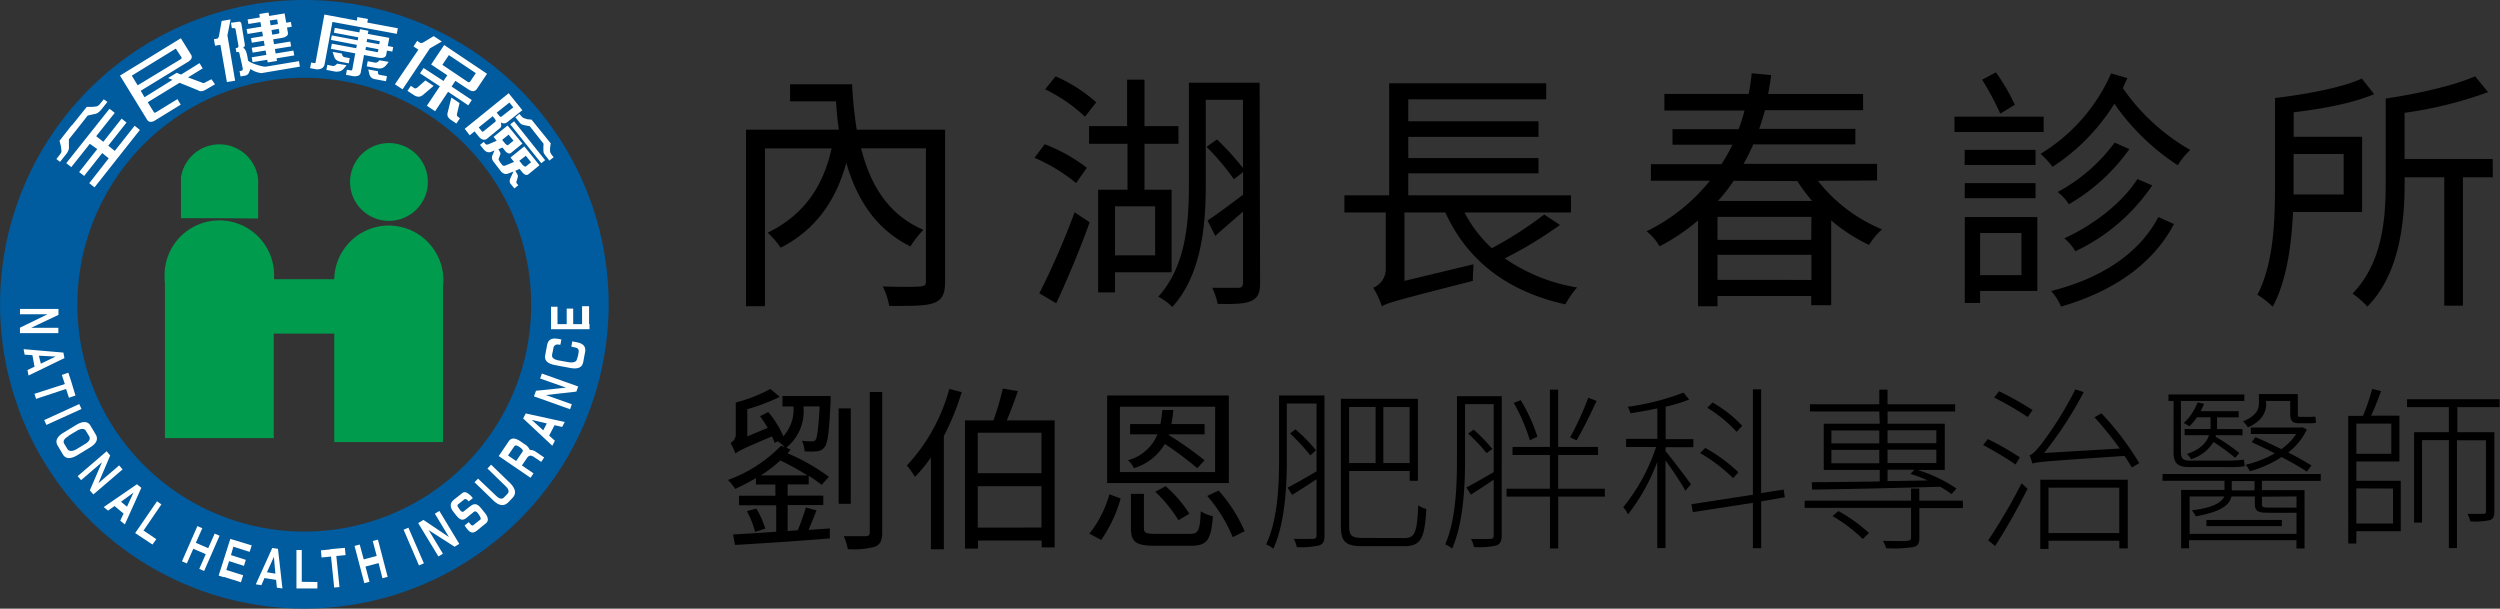 <svg xmlns="http://www.w3.org/2000/svg" viewBox="0 0 385.65 93.89"><rect x="0" y="0" width="385.65" height="93.89" fill="#333333" stroke="none"/><title>logo</title><g id="圖層_6" data-name="圖層 6"><path d="M145.79,43.41c0,1.85-.39,2.8-1.69,3.31s-3.58.47-6.93.47a10.4,10.4,0,0,0-1-3c2.56.08,5,.08,5.79,0s.87-.24.87-.87V22.88h-10c1.5,6,4.45,10.36,9.61,12.57a16.26,16.26,0,0,0-2,2.56c-5.16-2.56-8.19-7-9.89-12.88-1.65,6-4.88,10.4-10.12,13.08a13.69,13.69,0,0,0-2-2.32c5.28-2.56,8.51-6.82,9.85-13H118V47.23h-2.92V20H129.4c-.2-1.38-.35-2.84-.43-4.37h-7.09V13h9.57a61.33,61.33,0,0,0,.71,7h13.63Z"/><path d="M166,28.24a26.67,26.67,0,0,0-6.42-3.9l1.58-2.09a25.78,25.78,0,0,1,6.5,3.63Zm-5.67,17a119.69,119.69,0,0,0,5.44-12.49l2.32,1.54c-1.46,4.1-3.47,8.9-5.16,12.49ZM167.37,18a24.32,24.32,0,0,0-6.15-4.22l1.62-2a23.44,23.44,0,0,1,6.26,4ZM172,42v3.11h-2.6V29.27h4.53V22.18H168V19.46h5.87V12.29h2.68v7.17h5.24v2.72h-5.24v7.09h4.18V42Zm0-10.17v7.56h6.19V31.83Zm22.38,11.9c0,1.46-.36,2.21-1.34,2.68s-2.52.51-5.2.47A10.94,10.94,0,0,0,187,44.4c1.85,0,3.51,0,4,0s.75-.2.75-.75v-11c-1.46,1.26-2.92,2.52-4.29,3.74l-1.18-2.36c1.38-.95,3.39-2.4,5.48-4V26.55l-1.42,1.1a37.31,37.31,0,0,0-4.22-5l1.62-1.14a43.93,43.93,0,0,1,4,4.41V15.4H186V28.64c0,6-.63,13.75-5.16,18.71a8.76,8.76,0,0,0-2.17-1.58c4.29-4.69,4.73-11.54,4.73-17.14V12.76h10.91Z"/><path d="M240.64,34.7a63.49,63.49,0,0,1-8.51,5.16,27.44,27.44,0,0,0,11.15,4.49,14.66,14.66,0,0,0-1.81,2.6c-9-2-15.13-6.78-18.52-14.18h-6.3V43.33l10.64-2.56c0,.75-.12,1.93-.08,2.56-11,2.8-13,3.35-13.87,3.82l-.16.12a14.42,14.42,0,0,0-1.34-2.88,3.13,3.13,0,0,0,1.93-2.8V32.77h-6.38V30.13h6.9V12.84h24.23v2.48H217.24v3.39h20.09v2.4H217.24v3.27h20.09v2.36H217.24v3.39h25.1v2.64H225.91a20,20,0,0,0,4.22,5.52,58.41,58.41,0,0,0,8.08-5.2Z"/><path d="M280.43,27.89a24.32,24.32,0,0,0,9.89,7.49,10.73,10.73,0,0,0-2,2.4A26.24,26.24,0,0,1,282.48,34V47.08H279.4V45.66H264.94v1.58h-3V34A31.41,31.41,0,0,1,256,38a7.59,7.59,0,0,0-2-2.32,28.65,28.65,0,0,0,9.77-7.8h-9.1V25.33h10.88a25.59,25.59,0,0,0,1.69-3H258v-2.4h10.2a26.91,26.91,0,0,0,.91-2.88H256.75V14.49h13a31,31,0,0,0,.47-3.19l3,.28c-.12.95-.28,1.93-.47,2.92H287.4V17H272.27c-.28.95-.55,1.93-.91,2.88h14.85v2.4H270.46a31.13,31.13,0,0,1-1.5,3h20.6v2.56Zm-1,5.56H264.94V37H279.4Zm0,9.73V39.31H264.94v3.86Zm-12-15.29A24.93,24.93,0,0,1,265,31h14.54a26.9,26.9,0,0,1-2.29-3.07Z"/><path d="M315.25,20.36H301.5V18h13.75ZM314,25.45H303.07V23.12H314Zm-10.91,2.8H314v2.32H303.07Zm11.19,16.63h-8.83v1.85h-2.36V33.48h11.19Zm-8.83-8.94v6.5h6.38v-6.5Zm3.11-18.4a40.57,40.57,0,0,0-2.8-5.24l2.13-1.14a31.4,31.4,0,0,1,2.92,5Zm19.62-5.48c-.24.47-.47,1-.71,1.54a31.89,31.89,0,0,0,10.4,9.53,11.25,11.25,0,0,0-1.93,2.36A35.49,35.49,0,0,1,326.16,16a31.22,31.22,0,0,1-9.53,9.73,15.23,15.23,0,0,0-1.85-2,27.41,27.41,0,0,0,10.88-12.41Zm7.17,22.5c-3.27,6.26-9.5,10.44-17.41,12.73a8.29,8.29,0,0,0-1.54-2.4C324,43,330,39.16,332.94,33.48ZM328.48,23a29.61,29.61,0,0,1-9.34,8.51,7.15,7.15,0,0,0-1.73-1.89A26.39,26.39,0,0,0,326.2,22ZM332,28.6a29.44,29.44,0,0,1-11.86,10.16,7.93,7.93,0,0,0-1.69-2c4.41-2,8.87-5.4,11.27-9.14Z"/><path d="M353.73,32.7c-.24,4.89-.95,10.6-3.15,14.62a12,12,0,0,0-2.36-1.85c2.52-4.77,2.72-11.54,2.72-16.63V15.12c4.65-.55,10.32-1.58,13.4-3l1.89,2.4c-3.19,1.38-8,2.28-12.41,2.8v3.78h10.56V32.7Zm.08-8.94V30h7.72V23.75Zm30.73,3.58h-4.61V47.15h-2.88V27.34h-6.11v.95c0,5.87-.75,13.95-5.75,19a13.66,13.66,0,0,0-2.29-2c4.65-4.77,5.12-11.66,5.12-17.06V15.2c4.85-.71,10.56-2,13.79-3.43l2,2.44a61.6,61.6,0,0,1-12.88,3.19v7.13h13.59Z"/><path d="M128.13,61.09s0,.49,0,.76c-.22,4.74-.43,6.53-.95,7.15a1.59,1.59,0,0,1-1.22.62,9.91,9.91,0,0,1-1.84,0,4.64,4.64,0,0,0-.41-1.62,12.25,12.25,0,0,0,1.49.08.64.64,0,0,0,.62-.24c.24-.38.43-1.68.62-5.15h-2.49v.16a7.19,7.19,0,0,1-2.65,6.2l.65.3c-.14.19-.3.38-.46.57a31.31,31.31,0,0,1,6.37,3.63l-1.11,1.25a19.59,19.59,0,0,0-2-1.41v1.33h-3.25v1.73h5.5v1.46h-5.5v4l1.57-.11c.43-1.06.95-2.52,1.25-3.52l1.63.46c-.38,1-.81,2.06-1.22,3l3.28-.22,0,1.54c-5.28.43-10.89.79-14.63,1l-.3-1.62c1.79-.08,4.09-.24,6.66-.41V77.94H114V76.47h5.61V74.74h-3v-1a30.21,30.21,0,0,1-3.2,1.68,7.5,7.5,0,0,0-1.11-1.38,21.69,21.69,0,0,0,8.18-5.28l.6.24a6.27,6.27,0,0,0-1.11-.92l-.46.24c-.11-.3-.27-.65-.43-1-4.5,1.9-5.2,2.27-5.63,2.65v-.05a16.89,16.89,0,0,0-.76-1.6,1.49,1.49,0,0,0,.81-1.46V62.09A23.51,23.51,0,0,0,118.84,60l1.44,1.22a30.44,30.44,0,0,1-5,1.9v4.2L118.43,66a18.57,18.57,0,0,0-1.19-1.79l1.27-.65a14.85,14.85,0,0,1,2.33,3.74,6.17,6.17,0,0,0,1.57-4.52v-.08h-1.71V61.09ZM116.67,78.45a13.6,13.6,0,0,1,1.38,3.09l-1.57.51a13.07,13.07,0,0,0-1.27-3.2Zm7.88-5.12a44.56,44.56,0,0,0-4.17-2.3,21.7,21.7,0,0,1-3,2.3Zm6.69,4.39h-1.87V63h1.87Zm4.85-17.25V82.16c0,1.25-.32,1.81-1.08,2.17a12.76,12.76,0,0,1-4.23.38,8,8,0,0,0-.62-2c1.57,0,3,0,3.39,0s.62-.16.62-.6V60.47Z"/><path d="M148.36,60.49a40.31,40.31,0,0,1-2.76,6.77V84.73h-2V70.57a22.85,22.85,0,0,1-2.46,3,12.22,12.22,0,0,0-1.25-1.76A28,28,0,0,0,146.44,60Zm14.33,4.36V84.44h-2V83.38h-9.83v1.25h-2V64.85h4.39a41,41,0,0,0,1.44-4.9l2.33.38c-.52,1.49-1.14,3.17-1.71,4.52Zm-11.86,1.9V73h9.83V66.75Zm9.83,14.63V75h-9.83v6.39Z"/><path d="M168.05,82.32a17.38,17.38,0,0,0,3.09-6.07l1.73.65a21.08,21.08,0,0,1-3,6.39Zm21.51-7.8H170.79V61h18.77Zm-2.11-11.78H172.76V72.82h14.68Zm-2.76,9.48a54.08,54.08,0,0,0-5-3.74,8.38,8.38,0,0,1-4.77,3.74A3.8,3.8,0,0,0,174,71a6.82,6.82,0,0,0,4.55-4h-4.22V65.42H179a17.45,17.45,0,0,0,.3-2.17H181c-.08.76-.16,1.49-.3,2.17h5.12V67h-5.53l0,.11A56.84,56.84,0,0,1,185.82,71Zm-1.14,10.13c1.33,0,1.54-.46,1.68-3.47a6.31,6.31,0,0,0,1.87.76c-.27,3.66-.89,4.55-3.41,4.55h-5.55c-2.93,0-3.68-.6-3.68-2.74V76.18h2v5.25c0,.76.27.92,1.81.92ZM179.81,75a19,19,0,0,1,3.66,4.25l-1.68,1a21.58,21.58,0,0,0-3.58-4.39Zm8.18.68A23.57,23.57,0,0,1,192,81.94l-1.84.92a23,23,0,0,0-3.93-6.36Z"/><path d="M204.32,82.6c0,.89-.22,1.33-.79,1.52a11.42,11.42,0,0,1-3.49.27,5.17,5.17,0,0,0-.46-1.27c1.44.05,2.65,0,3,0s.51-.16.51-.54V73.93c-1.3.84-2.57,1.68-3.76,2.41l-.71-1.11c1.14-.6,2.79-1.52,4.47-2.52V62.25h-4.58v8.45c0,4.12-.24,9.91-2.09,13.95a3.94,3.94,0,0,0-1.11-.68c1.84-3.87,2-9.29,2-13.27V61h7Zm-2.19-12.35A31.4,31.4,0,0,0,199,66.86l.84-.62A24,24,0,0,1,203,69.46ZM216.67,83c1.65,0,1.92-1,2.11-5.06a3.44,3.44,0,0,0,1.25.57c-.27,4.31-.7,5.74-3.36,5.74h-6.5c-2.52,0-3.33-.62-3.33-3.11V61.52h11.89V74.17h-1.27V72.66h-9.34v8.48c0,1.46.35,1.84,2.06,1.84Zm-8.56-20.21v8.64h4.09V62.77Zm9.34,0h-4.06v8.64h4.06Z"/><path d="M231.65,82.62c0,.87-.24,1.3-.81,1.52a11.51,11.51,0,0,1-3.47.24,4.64,4.64,0,0,0-.46-1.25c1.41.05,2.63,0,3,0s.51-.16.51-.57V74c-1.22.81-2.41,1.6-3.52,2.3l-.7-1.11c1.08-.54,2.63-1.44,4.22-2.36V62.34H226v8.4c0,4.09-.22,9.91-2,13.89a3.83,3.83,0,0,0-1.06-.65c1.68-3.87,1.81-9.26,1.81-13.22V61.12h6.91Zm-2.33-12.73a28.32,28.32,0,0,0-2.84-3l.84-.62a24.39,24.39,0,0,1,2.9,3Zm18.25,6.72h-7.2v8h-1.27v-8H232.4V75.39h6.69v-5.2h-5.77V68.94h5.77V60.11h1.27v8.83h6.15v1.25h-6.15v5.2h7.2ZM236,67.91a28.73,28.73,0,0,0-2.49-5.77l1.08-.41a26.51,26.51,0,0,1,2.57,5.63Zm10.29-6.07c-.92,2-2.14,4.5-3.09,6.07l-1-.43A45.08,45.08,0,0,0,245,61.36Z"/><path d="M256.92,69.59c.87,1,3.33,4.28,3.93,5.12l-.87,1c-.51-1-2-3.25-3.06-4.69V84.54h-1.27V71.25a30.14,30.14,0,0,1-4.52,8.1,4.42,4.42,0,0,0-.73-1.11,29.3,29.3,0,0,0,5.07-9.29h-4.63V67.7h4.82V63c-1.38.3-2.84.54-4.14.76a5.66,5.66,0,0,0-.43-1,39.73,39.73,0,0,0,8.61-2.19l.87,1.06a25.42,25.42,0,0,1-3.63,1.11v5h4.28v1.25h-4.28Zm14.76,7.75v7.23H270.4v-7L261.14,79l-.22-1.22,9.48-1.46V60.06h1.27v16l3.47-.54.19,1.19Zm-4.33-3.58a25,25,0,0,0-5.09-3.87l.79-.79a24.37,24.37,0,0,1,5.12,3.76Zm.54-7.15a21,21,0,0,0-4.52-3.71l.81-.81a19.11,19.11,0,0,1,4.58,3.6Z"/><path d="M302.8,78.37h-6.72V83c0,.79-.19,1.19-.89,1.38a19.52,19.52,0,0,1-4.23.19,6.37,6.37,0,0,0-.49-1.14c1.87.05,3.36.05,3.76,0s.57-.16.57-.49v-4.6H278.39V77.23h16.41V75.36h1.27v1.87h6.72ZM289.9,63.47h-10.7V62.36h10.7V60.11h1.27v2.25H301.6v1.11H291.18v1.9H300v7.12h-4.2a22.62,22.62,0,0,1,6,2.87l-.76.87a14.88,14.88,0,0,0-1.73-1.14c-7.18.19-14.71.38-19.77.43l-.05-1.14c2.76,0,6.45-.05,10.48-.11V72.49h-8.64V65.37h8.64Zm-7.39,4.93h7.39v-2h-7.39Zm7.39,3.06V69.4h-7.39v2.06Zm-6.31,7.37a24,24,0,0,1,4.71,3.39l-.95.92a23.44,23.44,0,0,0-4.66-3.52Zm7.58-12.46v2h7.53v-2Zm7.53,3h-7.53v2.06h7.53Zm-7.53,4.85,6.18-.11a18.85,18.85,0,0,0-2.65-1l.62-.65h-4.14Z"/><path d="M310.92,71.65a53.44,53.44,0,0,0-5-3l.73-.92a46.17,46.17,0,0,1,4.93,2.82Zm-4.22,11.7a87.72,87.72,0,0,0,5.15-8.8l.92.84a93.84,93.84,0,0,1-5,8.83Zm1.68-23a53.78,53.78,0,0,1,5.17,2.9l-.76,1.08a46.85,46.85,0,0,0-5.17-3Zm15.79,3.41A44.21,44.21,0,0,1,330,71.44l-1.14.68c-.3-.51-.68-1.14-1.14-1.79-12.38.84-13.49.92-14.19,1.19a12.64,12.64,0,0,0-.46-1.3c.49-.11,1.11-.81,1.9-1.81a54.67,54.67,0,0,0,5.17-8.34l1.3.41a58,58,0,0,1-6.12,9.4L327,69.19a57,57,0,0,0-3.9-4.82ZM314.74,74h13.49V84.6h-1.3V83.41H316v1.27h-1.27ZM316,75.23v7h10.92v-7Z"/><path d="M348.92,74.17v1.44h6.58v9h-1.25V83.33H337.68v1.25h-1.22v-9h6.69V74.17h-9.56V73.12H358v1.06ZM335.3,61.85h-.79v-1h11.7v1h-9.78V69.7c0,1,.3,1.35,1.3,1.35h6.12a19.1,19.1,0,0,0,2.28-.14c.05.32.11.76.16,1a12.44,12.44,0,0,1-2.36.14h-6.2c-1.84,0-2.44-.6-2.44-2.38Zm6.53,5.28-.05.24a26.52,26.52,0,0,1,3.66,2.52l-.65.73a33.52,33.52,0,0,0-3.33-2.44A6.32,6.32,0,0,1,338,70.84a3.18,3.18,0,0,0-.65-.81c2.22-.73,3.09-1.87,3.41-2.9H337v-.95H341V64.37H338.9a8.74,8.74,0,0,1-1.17,1.41,4.32,4.32,0,0,0-.87-.51,8.53,8.53,0,0,0,2.14-3.2l1,.22a10.92,10.92,0,0,1-.54,1.14h5.88v.95H342v1.81h3.93v.95Zm12.43,15.22V79.1a2.16,2.16,0,0,1-.43,0H350c-1.73,0-2.17-.22-2.17-1.46V76.58h-3.6c-.27,1.22-1.46,2.36-5.5,3.06a5,5,0,0,0-.62-.92c3.49-.41,4.63-1.3,5-2.14h-5.34v5.77Zm-13.89-2.14H352v.95H340.36Zm7.42-6h-3.52v1.44h3.52Zm1.79-11.94c0,1.25-.54,2.63-2.82,3.66A4.12,4.12,0,0,0,346,65c2-.81,2.46-1.81,2.46-2.79V60.79h6v2.9c0,.51,0,.62.35.62h1.35a6,6,0,0,0,1-.05c.05.27.08.68.11.95a4.08,4.08,0,0,1-1.06.08h-1.57c-1.11,0-1.35-.43-1.35-1.63V61.85h-3.76Zm6.28,10.48c-.95-.62-2.36-1.44-3.9-2.25a16.86,16.86,0,0,1-4.9,2.19,4.7,4.7,0,0,0-.65-1,16.16,16.16,0,0,0,4.5-1.76c-1.22-.62-2.46-1.22-3.58-1.73l.6-.76c1.25.51,2.63,1.19,4,1.84a8.8,8.8,0,0,0,2.28-2.33h-7v-1h7.72l.22-.05.7.35a9.58,9.58,0,0,1-2.87,3.55c1.41.7,2.65,1.44,3.58,2Zm-6.93,3.87v1.11c0,.49.16.57,1.08.57h3.63a2.81,2.81,0,0,0,.62,0V76.58Z"/><path d="M363.49,74.17h6.85v7.77h-6.85v1.9h-1.25V64.15h2.28A31.85,31.85,0,0,0,365.93,60l1.38.33c-.46,1.22-1,2.65-1.54,3.79h4.36v7.07h-6.64Zm0-8.83V70h5.39V65.34Zm0,10v5.42h5.66V75.36ZM379.07,62.8v3.87h5.71V78.91c0,.7-.11,1.11-.71,1.33a11,11,0,0,1-3,.19,6.29,6.29,0,0,0-.43-1.16c1.22,0,2.17,0,2.46,0s.38-.11.38-.35v-11h-4.47V84.54h-1.25V67.89h-4.14V80.62h-1.22V66.67h5.36V62.8h-6.45V61.58h14.27V62.8Z"/><path d="M93.89,46.94A46.94,46.94,0,1,1,46.94,0,46.94,46.94,0,0,1,93.89,46.94ZM46.94,12a35,35,0,1,0,35,35,35,35,0,0,0-35-35Z" style="fill:#005b9f;fill-rule:evenodd"/><path d="M33.83,33.66H34l5.82.05,0-5.22a7.24,7.24,0,0,0,0-.79,6,6,0,0,0-11.91-.3h0v6.26h6ZM60,34.07a6,6,0,1,0-6-6,6,6,0,0,0,6,6Zm0,.72a8.44,8.44,0,0,0-8.44,8.28H42.28c0-.11,0-.22,0-.33a8.45,8.45,0,1,0-16.89,0,9.06,9.06,0,0,0,.05,1V67.59H42.23V51.46h9.33V68.19H68.34v-24a8.8,8.8,0,0,0,.06-1A8.45,8.45,0,0,0,60,34.79Z" style="fill:#009b4d;fill-rule:evenodd"/><path d="M9,47.66H3.08v.82H7.33L3.08,50.55v.84H9v-.82H4.8l4.22-2v-.91ZM4.4,57.93l5.54-2.69-.16-.85-6.14-.53.16.85,1.2.08.33,1.78-1.09.51.16.85ZM8.59,55,6.3,56.1,6,54.87,8.59,55ZM11,58.89l-.46-1.4-1,.35.46,1.4L5.31,60.75l.26.78L10.19,60l.45,1.36,1-.35L11,58.89Zm1.22,3.44-5.4,2.47.34.75,5.41-2.46-.34-.75Zm1.73,3.31q-.63-1-2.15-.12l-1,.61-1,.61q-1.53.92-.91,2l.42.7.41.69q.63,1,2.16.12l1-.61,1-.61q1.52-.92.89-2l-.41-.69-.42-.7Zm-3.37,1.58.63-.38.63-.38c.63-.38,1.16-.41,1.41,0l.25.42.25.41c.25.41,0,.85-.67,1.23l-.63.38-.63.38c-.63.38-1.17.37-1.41,0l-.25-.41-.25-.41c-.25-.41,0-.81.67-1.19Zm5.91,2.36-4.51,3.87.53.62,3.22-2.77-1.87,4.34.54.64,4.51-3.87-.53-.62-3.2,2.75L17,70.26l-.59-.69Zm2.78,11.29,2.53-5.62-.67-.55L16,78.22l.67.55,1-.71,1.39,1.16-.51,1.09.66.55ZM20.59,76l-1,2.16-.92-.76L20.59,76Zm1.54,5.86,2.77-4.06-.68-.47-3.37,4.9L23.52,84l.59-.83-2-1.36Zm9.61,3.62-1,2.27.75.33,2.38-5.44-.75-.33-1,2.25-1.91-.83,1-2.25-.76-.33-2.38,5.44.75.33,1-2.27,1.91.83ZM34.57,89l2.6.82.34-1.08-2.6-.82.43-1.36,2.29.73.29-.93-2.29-.73L36,84.33l2.51.8.32-1-3.3-1-1.8,5.66.79.25Zm9,1.78-.69-6.12L42,84.53l-2.54,5.61.86.13.48-1.1,1.79.28.12,1.2.86.13Zm-1.32-4.91.23,2.62-1.3-.21,1.08-2.4Zm4.3,3.88V84.84h-.82v5.94h3.23v-1Zm4.42-5-1.46.15L49.6,86l1.46-.15.49,4.79.82-.08-.49-4.79,1.43-.14-.11-1.12L51,84.71Zm7.44,2.14L59,89.2l.8-.21L58.3,83.24l-.8.21.61,2.31-2,.53L55.49,84l-.8.21,1.51,5.75.8-.21-.62-2.35,2-.53Zm3.87-5.13,2.35,5.46.76-.32L63,81.4l-.76.33Zm2.27-1,3.08,5.08.7-.42-2.2-3.64,4,2.56.72-.44-3.07-5.08-.7.42,2.18,3.61L65.32,80.2l-.78.47ZM72.65,78l-1.13.9c-.17.14-.41,0-.62-.32s-.45-.61-.26-.76l.5-.4.48-.38c.19-.15.42,0,.68.31l.64-.51A3.08,3.08,0,0,0,72,76a.66.66,0,0,0-.74.1l-.77.61-.44.35q-1,.79-.07,1.94l.16.21.3.37c.56.7,1,.73,1.53.3l1.1-.9c.2-.16.41-.11.63.17s.6.86.4,1l-.52.41-.54.43c-.18.15-.33.05-.55-.22l-.18-.22-.64.51c.14.2.27.39.39.54.52.65.9.66,1.36.36a7.74,7.74,0,0,0,.76-.61l.76-.61q.7-.56-.16-1.64l-.3-.37-.26-.32c-.58-.73-1.05-.8-1.62-.35Zm.52-3.64,2.91,2.82q1.35,1.31,2.35.28l.3-.31.29-.3q1-1-.35-2.35l-2.91-2.82-.57.59L78,75c.49.47.58.87.27,1.19l-.26.27-.26.27c-.31.32-.7.24-1.2-.23l-2.81-2.67-.57.59Zm9-4,1.31.89.47-.68-1.31-.89a1.53,1.53,0,0,0-.91-.27,2,2,0,0,0-.83-.91l-.31-.21-.32-.22q-1.24-.84-1.79,0l-.29.43-1.26,1.85,4.91,3.35.46-.68-1.79-1.22.8-1.17a.81.81,0,0,1,.38-.32.54.54,0,0,1,.47.1Zm-3-1.27.19-.27q.19-.27.81.16t.44.7l-.19.27-.8,1.17-1.25-.86.8-1.17Zm7.93-4-6-1.31-.4.77,4.5,4.21.4-.77-.89-.8.84-1.6,1.17.27.4-.77Zm-5.08-.32,2.33.55-.55,1.06-1.77-1.61Zm.32-3.64,5.6,2,.27-.77-4-1.42,4.7-.53.28-.79-5.6-2-.27.77,4,1.41-4.64.48-.31.86ZM86,52.27c-.91-.17-1.44.14-1.6.94l-.15.79-.15.8q-.22,1.19,1.52,1.52l1.17.22,1.17.22q1.76.33,2-.87l.15-.8.15-.8q.22-1.21-1.28-1.49l-.7-.14-.15.81.54.12c.56.1.66.38.57.86l-.09.48L89,55.4c-.09.47-.64.59-1.36.46l-.73-.13-.73-.13c-.72-.13-1.13-.44-1-.91,0-.16.06-.32.09-.48l.09-.47a.64.64,0,0,1,.84-.57c.16,0,.09,0,.25,0l.15-.81-.6-.11ZM90.87,50V47.23H89.79V50H88.42v-2.4h-1V50H86V47.32h-1v3.46h5.94V50Z" style="fill:#fff;fill-rule:evenodd"/><path d="M80.72,25.56l-.61-.76,1-.77.81,1-.8.65a.15.15,0,0,1-.17,0,.46.46,0,0,1-.19-.16ZM78,22.24l-.54-.67,1-.8.75.93-.83.68a.15.15,0,0,1-.16,0,.54.54,0,0,1-.2-.17Zm-4.82-2,.66.81a1.36,1.36,0,0,0,.68.49.7.7,0,0,0,.63-.16l2-1.64a.49.49,0,0,0,.17-.34,1.47,1.47,0,0,0-.07-.52,1.07,1.07,0,0,0,.52.15.75.75,0,0,0,.46-.17L80.58,17l-2.11-2.62-6.78,5.49.77,1,.72-.59ZM76,17.93l.2.25a2.2,2.2,0,0,1,.26.37c0,.1,0,.16,0,.19l-1.87,1.51a.25.25,0,0,1-.15.06.16.16,0,0,1-.12-.07l-.47-.59L76,17.93Zm2.6-2.1.58.73L77.35,18a.16.16,0,0,1-.17,0,.51.51,0,0,1-.19-.16l-.37-.46,2-1.59Zm2.68,2.54-.42-.13a.76.76,0,0,1-.26-.15,2.09,2.09,0,0,1-.29-.3l-.17-.22-.64.52.54.67a2.12,2.12,0,0,0,.43.43,6.66,6.66,0,0,0,1.24.27l1.65,2.09.49.62a7.7,7.7,0,0,0,0,1.34,2,2,0,0,0,.3.5l.6.76.65-.51-.23-.3a2.13,2.13,0,0,1-.23-.35.85.85,0,0,1-.09-.29l0-.44.1-.77L82,18.46l-.77-.08ZM76,24.77l1.21,1.58h0v0a1.4,1.4,0,0,0,.55.44.83.83,0,0,0,.58,0l.87-.33-.5,1.09a1.08,1.08,0,0,0-.08.45.66.66,0,0,0,.13.35l.59.72.6-.49-.21-.26a.38.38,0,0,1-.09-.21.36.36,0,0,1,.06-.21c.27-.93.25-.71-.22-1.56l.66-.28.37.45a1.32,1.32,0,0,0,.54.45.45.45,0,0,0,.46-.08l1.7-1.39-2.34-2.91-2.13,1.72.55.68-1.4.58a.61.61,0,0,1-.25,0,.24.24,0,0,1-.15-.08L77.12,25h0L77,24.76a.32.32,0,0,1-.08-.19.36.36,0,0,1,.06-.2c.27-.81.34-.6-.1-1.35l.63-.26.37.46a1.24,1.24,0,0,0,.52.43.45.45,0,0,0,.46-.09l1.73-1.41L78.3,19.36l-2.16,1.75.48.6-1.35.58a.84.84,0,0,1-.24,0,.18.18,0,0,1-.14-.07l-.27-.33-.57.46.54.67a1.29,1.29,0,0,0,.54.42.81.81,0,0,0,.58,0l.58-.23-.33.75a.89.89,0,0,0-.07.43.58.58,0,0,0,.13.34h0Zm3.3-6.06,4.79,6-.59.47-4.79-6,.59-.47ZM34.19,3.23l-.4,2.26a1.09,1.09,0,0,1-.12.34.3.3,0,0,1-.2.14L33,6.05l.17,1L34,6.92l1,5.74,1.27-.21-1.19-7L35.57,3l-1.38.23Zm4-.24.13.71,1.85-.3.13.72-2.26.37.14.75,2.26-.37.13.71-1.85.3.12.71,1.85-.3.14.75-2,.33.14.75,2-.33.12.68-2.26.37.13.75,2.26-.37.08.41,1.43-.23L42.66,9l2.73-.45-.13-.75-2.74.45-.11-.69,2.5-.4-.13-.75-2.51.41-.13-.75,1.26-.21a1.75,1.75,0,0,0,.81-.3.5.5,0,0,0,.2-.52l-.14-.79L45,4.13l-.13-.75-.72.12-.25-1.43-2.38.39-.1-.53L40,2.16l.09.53L38.21,3Zm3.42.17L42.75,3l.13.72-1.13.18-.13-.72ZM36.47,7.4l-.12,0,.11.63.31,0h0c.08,0,.15.08.17.24.16.74.35,1.48.49,2.23a.43.43,0,0,1,0,.27.39.39,0,0,1-.25.17l-.23,0,.15.85.66-.11a.94.94,0,0,0,.53-.27,4.37,4.37,0,0,0,.34-.77,3.68,3.68,0,0,0,1.7.64l5.93-1-.14-.85L41,10.28c-.51.08-2.75-.66-2.75-1-.11-.9-.35-1.86-.8-1.9h0a.46.46,0,0,0,.32-.48l-.54-3.26a.34.34,0,0,0-.38-.29l-1,.14-.22,0,.13.85.23,0c.15,0,.32,0,.35.19l.45,2.57c0,.15-.12.29-.31.31Zm5.41-2.76L43,4.45l.1.56a.13.13,0,0,1-.06.13.57.57,0,0,1-.22.07L42,5.35l-.12-.71ZM21.71,14,29,9.54A1.25,1.25,0,0,0,29.54,9a.62.62,0,0,0-.08-.58L27.9,5.9l-9.39,5.76,4.15,6.76a.72.72,0,0,0,.52.38,1.21,1.21,0,0,0,.75-.23l3.95-2.43-.51-.85-3.26,2a.43.43,0,0,1-.23.09.17.17,0,0,1-.15-.09l-.94-1.52,4.91-3,2.89,1.17c.31.25.82.09,1.12-.09L33.17,13l-.56-.78-1,.52a.59.59,0,0,1-.24.08.37.37,0,0,1-.21-.08L29,11.94l2.27-1.39-.49-.81L27.94,11.5l-.68-.27-1.33.81.68.27L22.29,15l-.58-1ZM20.28,11.7l6.84-4.2L28,8.84A.16.16,0,0,1,28,9a.5.5,0,0,1-.17.16l-6.59,4-.93-1.52Zm-3.44,5.14-6.62,8.33.78.61,2.86-3.6L15,23l-2.79,3.54.77.6,2.79-3.53,1,.81-3,3.84.81.64,7-8.86-.81-.64-3.07,3.88-1-.81,2.82-3.57-.76-.6-2.82,3.57-1.1-.86,2.86-3.6-.77-.61ZM9.41,22.61l.05.53a.67.67,0,0,1,0,.33,1.57,1.57,0,0,1-.22.37l-.54.69.56.44.92-1.16a2.33,2.33,0,0,0,.39-.66,1.15,1.15,0,0,0,.06-.6V21.49l1.33-1.67,1.57-2,1-.22a1.16,1.16,0,0,0,.56-.2,2.48,2.48,0,0,0,.56-.53l.92-1.15L16,15.32l-.55.68a1.54,1.54,0,0,1-.31.3.7.7,0,0,1-.31.12l-.53.07-.92,0-2.1,2.62h0l-.12.15L11,19.4h0L9.18,21.72l.23.89Zm47.4-11.89.17.72a1,1,0,0,0,.84.77l1.72.32.15-.78-1.15-.21a.27.27,0,0,1-.15-.08.3.3,0,0,1-.08-.17l0-.3-1.46-.27ZM58.53,9.3a1.13,1.13,0,0,1-.33.3.52.52,0,0,1-.33.06l-1.15-.22-.15.79,1.73.32a1.31,1.31,0,0,0,.41,0,.94.94,0,0,0,.38-.11,1.26,1.26,0,0,0,.4-.3,6.29,6.29,0,0,0,.47-.6L58.53,9.3ZM52,9.82a1.19,1.19,0,0,1-.36.3.59.59,0,0,1-.36.05L50.5,10l-.15.78,1.35.26a1.67,1.67,0,0,0,.44,0,1.82,1.82,0,0,0,.42-.09,1.35,1.35,0,0,0,.41-.3,4.29,4.29,0,0,0,.49-.6L52,9.82ZM51.31,8l.23.72a1.07,1.07,0,0,0,.36.54,1.44,1.44,0,0,0,.65.27l1.25.24.15-.8-.74-.14a.56.56,0,0,1-.25-.1.37.37,0,0,1-.14-.17l-.09-.3L51.31,8Zm5.12-.77,1.94.36-.06.36a.12.12,0,0,1-.1.1A.58.58,0,0,1,58,8l-1.63-.3.1-.52ZM56.65,6l1.94.36-.09.47-1.95-.36L56.65,6Zm-5-1.74-.14.79,3.76.7-.09.47-4-.76-.13.7,4,.76-.1.52-3.76-.7-.15.79,3.76.7-.46,2.51a.13.13,0,0,1-.1.11.43.43,0,0,1-.21,0l-.52-.1-.14.79.84.16a2,2,0,0,0,1,0,.65.65,0,0,0,.44-.53l.5-2.68,2.1.39c.8.15,1.25,0,1.33-.44l.11-.63.83.15.13-.7-.83-.16.23-1.26-3.31-.61.09-.48L55.52,4.5,55.44,5l-3.76-.7Zm3.49-1.63-.1.55-5-.94L48.68,9.62a.12.12,0,0,1-.09.1.46.46,0,0,1-.21,0L48,9.64l-.17.87.69.13a1.69,1.69,0,0,0,1.07-.07.91.91,0,0,0,.49-.7l1.2-6.49,9.93,1.84.16-.86-4.71-.88.1-.55-1.57-.29ZM69.62,15.07l-.55,2.24a1,1,0,0,0,0,.65,1.29,1.29,0,0,0,.49.53l.84.57.55-.82L70.63,18a.35.35,0,0,1-.13-.18.45.45,0,0,1,0-.27l.39-1.65-1.27-.85Zm-4-2.66L64.39,13.5a.76.76,0,0,1-.26.12.23.23,0,0,1-.18,0l-.57-.38-.53.78,1,.65a1.4,1.4,0,0,0,.71.25,1,1,0,0,0,.64-.24l1.69-1.43-1.24-.82Zm6.56.24L68.24,10l1-1.5,4.16,2.78-.84,1.26a.29.29,0,0,1-.18.14.27.27,0,0,1-.21-.05Zm-3.67-5.7-2,3L69,11.61l-.59.88-3.07-2-.55.82,3.06,2-2,3,1.27.85,2-3,3.12,2.09.54-.82-3.12-2.08.59-.88,2,1.32c.58.38,1,.36,1.31-.07l1.57-2.34L68.51,6.94ZM66.9,5.57l-1.56.95a.79.79,0,0,1-.28.1.29.29,0,0,1-.22,0l-.48-.32-.57.86.75.5L60.92,13l1.18.78,4.22-6.32,1.84-1.06L66.9,5.57Z" style="fill:#fff"/></g></svg>